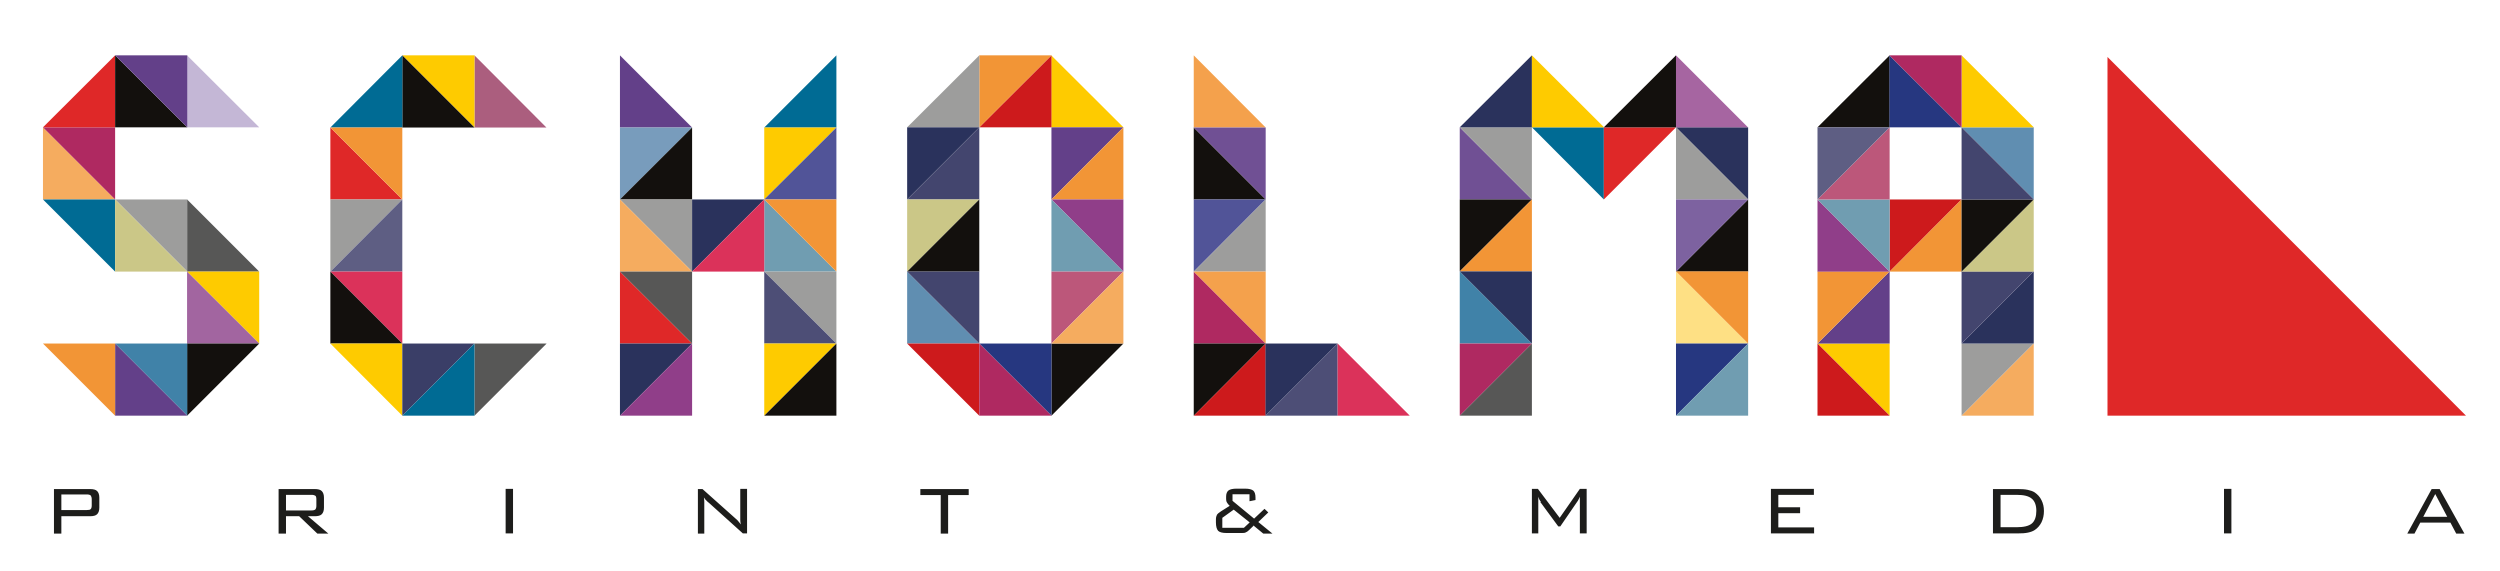 <?xml version="1.0" encoding="UTF-8"?>
<svg xmlns="http://www.w3.org/2000/svg" version="1.1" viewBox="0 0 1250.9 285.9">
  <defs>
    <style>
      .cls-1 {
        fill: #5e5e83;
      }

      .cls-2 {
        fill: #705094;
      }

      .cls-3 {
        fill: #f4a14c;
      }

      .cls-4 {
        fill: #789cbc;
      }

      .cls-5 {
        fill: #2a325c;
      }

      .cls-6 {
        fill: #608eb1;
      }

      .cls-7 {
        fill: #3a3e67;
      }

      .cls-8 {
        fill: #ab5e7e;
      }

      .cls-9 {
        fill: #515498;
      }

      .cls-10 {
        fill: #c4b7d6;
      }

      .cls-11 {
        fill: #df2828;
      }

      .cls-12 {
        fill: #634089;
      }

      .cls-13 {
        fill: #f5ac5f;
      }

      .cls-14 {
        fill: #1d1d1b;
      }

      .cls-15 {
        fill: #f29536;
      }

      .cls-16 {
        fill: #263780;
      }

      .cls-17 {
        fill: #cbc787;
      }

      .cls-18 {
        fill: #7d62a0;
      }

      .cls-19 {
        fill: #903e89;
      }

      .cls-20 {
        fill: #13100d;
      }

      .cls-21 {
        fill: #575756;
      }

      .cls-22 {
        fill: #fee084;
      }

      .cls-23 {
        opacity: .8;
      }

      .cls-24 {
        fill: #db325a;
      }

      .cls-25 {
        fill: #af2961;
      }

      .cls-26 {
        fill: #bc577a;
      }

      .cls-27 {
        fill: #43456e;
      }

      .cls-28 {
        fill: #4d4e76;
      }

      .cls-29 {
        fill: #9d9d9c;
      }

      .cls-30 {
        fill: #006b94;
      }

      .cls-31 {
        fill: #cd1a1c;
      }

      .cls-32 {
        fill: #fecb00;
      }

      .cls-33 {
        fill: #a265a0;
      }

      .cls-34 {
        fill: #709db1;
      }

      .cls-35 {
        fill: #4082a8;
      }
    </style>
  </defs>
  <!-- Generator: Adobe Illustrator 28.7.3, SVG Export Plug-In . SVG Version: 1.2.0 Build 164)  -->
  <g>
    <g id="Laag_1">
      <path class="cls-14" d="M1208.1,267l2.9-5.5h15.1l2.9,5.5h4.1l-12.4-22.3h-4l-12.2,22.3h3.7ZM1218.5,247.2l6,11.4h-12l6-11.4ZM1116.5,244.6h-3.7v22.3h3.7v-22.3ZM997.2,244.6v22.3h12.3c2.1,0,3.8-.1,5.2-.4,1.4-.3,2.5-.7,3.4-1.3,1.5-1,2.6-2.3,3.4-3.9.8-1.7,1.2-3.5,1.2-5.6s-.4-3.8-1.2-5.4c-.8-1.7-2-2.9-3.4-3.9-.9-.6-2.1-1-3.5-1.3-1.4-.3-3.1-.4-5.1-.4h-12.3ZM1016.6,249.5c1.5,1.2,2.3,3.3,2.3,6.1s-.7,5-2.2,6.3c-1.5,1.3-4.1,1.9-7.7,1.9h-8v-16.2h8c3.6,0,6.1.6,7.6,1.9M907.7,267v-3.1h-17.9v-7.1h10.9v-3h-10.9v-6.2h17.8v-3h-21.5v22.3h21.7ZM770.7,251.2c0,0,0,.1.1.1l8.9,12.1h1l8.5-12.4c.2-.2.4-.6.6-1,.2-.4.5-.9.7-1.5,0,.4,0,1,0,1.8,0,.8,0,1.3,0,1.5v15.1h3.4v-22.3h-3.4l-10.1,14.5-10.9-14.5h-3v22.3h3.2v-15.1c0-.8,0-1.4,0-1.9,0-.5,0-.9-.1-1.4.3.8.7,1.7,1.4,2.6M627.5,263.2l4.6,3.8h4.6l-7.1-5.8,5-4.8-1.9-1.8-5.2,4.9-10.8-8.9v-3.3h8.5v3.5l3-.6v-1.2c0-1.7-.4-2.9-1.1-3.5-.7-.6-2.1-1-4.1-1h-4.2c-1.9,0-3.3.3-4.1.9-.8.6-1.2,1.7-1.2,3.1v1.2c0,.6.1,1.2.4,1.7.3.5.7,1.1,1.4,1.7l-4.3,2.7c-1.1.7-1.8,1.3-2.1,1.8-.3.6-.5,1.3-.5,2.3v1.5c0,2,.4,3.4,1.1,4.2.7.7,2.1,1.1,4.2,1.1h7.3c1.1,0,1.8,0,2.3-.3.5-.2,1-.5,1.6-1.1l2.5-2.4ZM611.6,259.1l5.7-4.1,8,6.4-2.9,2.7h-10.8v-5ZM484.7,247.7v-3h-24.2v3h10.2v19.3h3.7v-19.3h10.3ZM352.4,267v-13.2c0-1,0-1.9,0-2.7,0-.8-.1-1.5-.2-2.2.4.7,1,1.4,1.9,2.2.2.2.3.3.4.3l17.2,15.5h2.1v-22.3h-3.4v12.3c0,1.4,0,2.5,0,3.2,0,.8.1,1.5.3,2.3-.5-.6-.9-1.1-1.3-1.6-.4-.5-.8-.9-1.2-1.2l-16.7-14.9h-2.3v22.3h3.4ZM256.7,244.6h-3.7v22.3h3.7v-22.3ZM143.1,267v-8.7h6.6l9.1,8.7h5.5l-10.2-8.7h3.3c1.7,0,2.9-.3,3.6-1,.7-.7,1.1-1.8,1.1-3.3v-5c0-1.5-.4-2.6-1.1-3.3-.7-.7-1.9-1-3.6-1h-18v22.3h3.7ZM157.8,248c.3.3.5.9.5,1.8v3.3c0,.8-.2,1.4-.5,1.8-.3.3-1,.5-1.9.5h-12.8v-7.8h12.8c.9,0,1.5.2,1.9.5M30.7,267v-8.7h14.3c1.7,0,2.9-.3,3.6-1,.7-.7,1.1-1.8,1.1-3.3v-5c0-1.5-.4-2.6-1.1-3.3-.7-.7-1.9-1-3.6-1h-18v22.3h3.7ZM45.4,248c.3.4.5,1,.5,1.8v3.1c0,.9-.2,1.5-.5,1.8-.3.4-1,.5-1.9.5h-12.8v-7.8h12.8c.9,0,1.5.2,1.9.5"/>
      <polygon class="cls-13" points="21.5 99.8 57.6 99.8 21.5 63.7 21.5 99.8"/>
      <polygon class="cls-25" points="21.5 63.7 57.6 99.8 57.6 63.7 21.5 63.7"/>
      <polygon class="cls-30" points="21.5 99.8 57.6 135.9 57.6 99.8 21.5 99.8"/>
      <polygon class="cls-21" points="93.6 99.8 93.6 135.9 129.7 135.9 93.6 99.8"/>
      <polygon class="cls-32" points="93.6 135.9 129.7 135.9 129.7 171.9 93.6 135.9"/>
      <polygon class="cls-33" points="129.7 171.9 93.6 171.9 93.6 135.9 129.7 171.9"/>
      <polygon class="cls-10" points="93.6 27.7 93.6 63.7 129.7 63.7 93.6 27.7"/>
      <polygon class="cls-11" points="57.6 27.7 21.5 63.7 57.6 63.7 57.6 27.7"/>
      <polygon class="cls-20" points="57.6 27.7 57.6 63.7 93.7 63.7 57.6 27.7"/>
      <polygon class="cls-12" points="57.6 27.7 93.7 63.7 93.7 27.7 57.6 27.7"/>
      <polygon class="cls-29" points="93.7 135.9 93.7 99.8 57.6 99.8 93.7 135.9"/>
      <polygon class="cls-17" points="57.6 99.8 57.6 135.9 93.7 135.9 57.6 99.8"/>
      <polygon class="cls-20" points="93.6 208 93.6 171.9 129.7 171.9 93.6 208"/>
      <polygon class="cls-35" points="93.7 208 93.7 171.9 57.6 171.9 93.7 208"/>
      <polygon class="cls-12" points="57.6 171.9 57.6 208 93.7 208 57.6 171.9"/>
      <polygon class="cls-15" points="21.5 171.9 57.6 208 57.6 171.9 21.5 171.9"/>
      <polygon class="cls-8" points="237.4 63.8 273.4 63.8 237.4 27.7 237.4 63.8"/>
      <polygon class="cls-32" points="201.3 27.7 237.4 63.8 237.4 27.7 201.3 27.7"/>
      <polygon class="cls-20" points="201.3 63.8 237.4 63.8 201.3 27.7 201.3 63.8"/>
      <polygon class="cls-30" points="165.3 63.8 201.3 63.8 201.3 27.7 165.3 63.8"/>
      <polygon class="cls-11" points="201.3 99.8 165.3 99.8 165.3 63.8 201.3 99.8"/>
      <polygon class="cls-15" points="165.3 63.8 201.3 63.8 201.3 99.8 165.3 63.8"/>
      <polygon class="cls-29" points="165.3 135.9 165.3 99.8 201.3 99.8 165.3 135.9"/>
      <polygon class="cls-1" points="201.3 99.8 201.3 135.9 165.3 135.9 201.3 99.8"/>
      <polygon class="cls-24" points="165.3 135.9 201.3 135.9 201.3 171.9 165.3 135.9"/>
      <polygon class="cls-20" points="201.3 171.9 165.3 171.9 165.3 135.9 201.3 171.9"/>
      <polygon class="cls-32" points="201.3 208 201.3 171.9 165.3 171.9 201.3 208"/>
      <polygon class="cls-21" points="237.4 208 237.4 171.9 273.5 171.9 237.4 208"/>
      <polygon class="cls-7" points="237.4 171.9 201.3 171.9 201.3 208 237.4 171.9"/>
      <polygon class="cls-30" points="201.3 208 237.4 208 237.4 171.9 201.3 208"/>
      <polygon class="cls-12" points="310.2 63.8 346.3 63.8 310.2 27.7 310.2 63.8"/>
      <polygon class="cls-4" points="310.2 99.8 310.2 63.8 346.3 63.8 310.2 99.8"/>
      <polygon class="cls-20" points="346.3 63.8 346.3 99.8 310.2 99.8 346.3 63.8"/>
      <polygon class="cls-29" points="310.2 99.8 346.3 99.8 346.3 135.9 310.2 99.8"/>
      <polygon class="cls-13" points="346.3 135.9 310.2 135.9 310.2 99.8 346.3 135.9"/>
      <polygon class="cls-11" points="346.3 171.9 310.2 171.9 310.2 135.9 346.3 171.9"/>
      <polygon class="cls-21" points="310.2 135.9 346.3 135.9 346.3 171.9 310.2 135.9"/>
      <polygon class="cls-5" points="310.2 208 310.2 171.9 346.3 171.9 310.2 208"/>
      <polygon class="cls-19" points="346.3 171.9 346.3 208 310.2 208 346.3 171.9"/>
      <polygon class="cls-30" points="382.4 63.8 418.5 63.8 418.5 27.7 382.4 63.8"/>
      <polygon class="cls-32" points="382.4 99.8 382.4 63.8 418.5 63.8 382.4 99.8"/>
      <polygon class="cls-9" points="418.5 63.8 418.5 99.8 382.4 99.8 418.5 63.8"/>
      <polygon class="cls-34" points="418.5 135.9 382.4 135.9 382.4 99.8 418.5 135.9"/>
      <polygon class="cls-15" points="382.4 99.8 418.5 99.8 418.5 135.9 382.4 99.8"/>
      <polygon class="cls-29" points="382.4 135.9 418.5 135.9 418.5 171.9 382.4 135.9"/>
      <polygon class="cls-28" points="418.5 171.9 382.4 171.9 382.4 135.9 418.5 171.9"/>
      <polygon class="cls-32" points="382.4 208 382.4 171.9 418.5 171.9 382.4 208"/>
      <polygon class="cls-20" points="418.5 171.9 418.5 208 382.4 208 418.5 171.9"/>
      <polygon class="cls-5" points="346.3 135.9 346.3 99.8 382.4 99.8 346.3 135.9"/>
      <polygon class="cls-24" points="382.4 99.8 382.4 135.9 346.3 135.9 382.4 99.8"/>
      <polygon class="cls-32" points="526 63.7 562.1 63.7 526 27.7 526 63.7"/>
      <polygon class="cls-31" points="490 63.7 526.1 63.7 526.1 27.7 490 63.7"/>
      <polygon class="cls-15" points="490 27.7 490 63.7 526.1 27.7 490 27.7"/>
      <polygon class="cls-29" points="453.9 63.7 490 63.7 490 27.7 453.9 63.7"/>
      <polygon class="cls-5" points="453.9 99.8 453.9 63.7 490 63.7 453.9 99.8"/>
      <polygon class="cls-27" points="490 63.7 490 99.8 453.9 99.8 490 63.7"/>
      <polygon class="cls-17" points="453.9 135.9 453.9 99.8 490 99.8 453.9 135.9"/>
      <polygon class="cls-20" points="490 99.8 490 135.9 453.9 135.9 490 99.8"/>
      <polygon class="cls-6" points="490 171.9 453.9 171.9 453.9 135.9 490 171.9"/>
      <polygon class="cls-27" points="453.9 135.9 490 135.9 490 171.9 453.9 135.9"/>
      <polygon class="cls-31" points="490 208 490 171.9 453.9 171.9 490 208"/>
      <polygon class="cls-20" points="526.1 208 526.1 171.9 562.1 171.9 526.1 208"/>
      <polygon class="cls-16" points="526.1 208 526.1 171.9 490 171.9 526.1 208"/>
      <polygon class="cls-25" points="490 171.9 490 208 526.1 208 490 171.9"/>
      <polygon class="cls-12" points="526.1 99.8 526.1 63.7 562.1 63.7 526.1 99.8"/>
      <polygon class="cls-15" points="562.1 63.7 562.1 99.8 526.1 99.8 562.1 63.7"/>
      <polygon class="cls-19" points="526.1 99.8 562.1 99.8 562.1 135.9 526.1 99.8"/>
      <polygon class="cls-34" points="562.1 135.9 526.1 135.9 526.1 99.8 562.1 135.9"/>
      <polygon class="cls-26" points="526.1 171.9 526.1 135.9 562.1 135.9 526.1 171.9"/>
      <polygon class="cls-13" points="562.1 135.9 562.1 171.9 526.1 171.9 562.1 135.9"/>
      <polygon class="cls-32" points="945.5 171.9 909.4 171.9 945.5 208 945.5 171.9"/>
      <polygon class="cls-31" points="981.5 99.8 945.5 99.8 945.5 135.9 981.5 99.8"/>
      <polygon class="cls-15" points="981.5 135.9 981.5 99.8 945.5 135.9 981.5 135.9"/>
      <polygon class="cls-29" points="1017.6 171.9 981.5 171.9 981.5 208 1017.6 171.9"/>
      <polygon class="cls-5" points="1017.6 135.8 1017.6 171.9 981.5 171.9 1017.6 135.8"/>
      <polygon class="cls-27" points="981.5 171.9 981.5 135.8 1017.6 135.8 981.5 171.9"/>
      <polygon class="cls-17" points="1017.6 99.8 1017.6 135.9 981.5 135.9 1017.6 99.8"/>
      <polygon class="cls-20" points="981.5 135.9 981.5 99.8 1017.6 99.8 981.5 135.9"/>
      <polygon class="cls-6" points="981.5 63.7 1017.6 63.7 1017.6 99.8 981.5 63.7"/>
      <polygon class="cls-27" points="1017.6 99.8 981.5 99.8 981.5 63.7 1017.6 99.8"/>
      <polygon class="cls-32" points="981.5 27.7 981.5 63.7 1017.6 63.7 981.5 27.7"/>
      <polygon class="cls-20" points="945.5 27.7 945.5 63.7 909.4 63.7 945.5 27.7"/>
      <polygon class="cls-16" points="945.4 27.7 945.4 63.7 981.5 63.7 945.4 27.7"/>
      <polygon class="cls-25" points="981.5 63.7 981.5 27.7 945.4 27.7 981.5 63.7"/>
      <polygon class="cls-12" points="945.5 135.8 945.5 171.9 909.4 171.9 945.5 135.8"/>
      <polygon class="cls-15" points="909.4 171.9 909.4 135.8 945.5 135.8 909.4 171.9"/>
      <polygon class="cls-19" points="945.5 135.9 909.4 135.9 909.4 99.8 945.5 135.9"/>
      <polygon class="cls-34" points="909.4 99.8 945.5 99.8 945.5 135.9 909.4 99.8"/>
      <polygon class="cls-26" points="945.5 63.7 945.5 99.8 909.4 99.8 945.5 63.7"/>
      <polygon class="cls-1" points="909.4 99.8 909.4 63.7 945.5 63.7 909.4 99.8"/>
      <polygon class="cls-31" points="909.4 171.9 909.4 208 945.5 208 909.4 171.9"/>
      <polygon class="cls-13" points="1017.6 171.9 1017.6 208 981.5 208 1017.6 171.9"/>
      <polygon class="cls-3" points="597.3 63.8 633.3 63.8 597.3 27.7 597.3 63.8"/>
      <polygon class="cls-20" points="633.3 99.8 597.3 99.8 597.3 63.8 633.3 99.8"/>
      <polygon class="cls-2" points="597.3 63.8 633.3 63.8 633.3 99.8 597.3 63.8"/>
      <polygon class="cls-9" points="597.3 135.9 597.3 99.8 633.3 99.8 597.3 135.9"/>
      <polygon class="cls-29" points="633.3 99.8 633.3 135.9 597.3 135.9 633.3 99.8"/>
      <polygon class="cls-25" points="633.3 171.9 597.3 171.9 597.3 135.9 633.3 171.9"/>
      <polygon class="cls-3" points="597.3 135.9 633.3 135.9 633.3 171.9 597.3 135.9"/>
      <polygon class="cls-20" points="597.3 208 597.3 171.9 633.3 171.9 597.3 208"/>
      <polygon class="cls-31" points="633.3 171.9 633.3 208 597.3 208 633.3 171.9"/>
      <polygon class="cls-5" points="669.3 171.9 633.2 171.9 633.2 208 669.3 171.9"/>
      <polygon class="cls-28" points="633.2 208 669.3 208 669.3 171.9 633.2 208"/>
      <polygon class="cls-24" points="669.3 171.9 669.3 208 705.4 208 669.3 171.9"/>
      <polygon class="cls-11" points="1054.5 208 1233.9 208 1054.5 28.5 1054.5 208"/>
      <polygon class="cls-2" points="766.5 99.8 730.4 99.8 730.4 63.7 766.5 99.8"/>
      <polygon class="cls-29" points="730.4 63.7 766.5 63.7 766.5 99.8 730.4 63.7"/>
      <polygon class="cls-20" points="730.4 135.8 730.4 99.8 766.5 99.8 730.4 135.8"/>
      <polygon class="cls-15" points="766.5 99.8 766.5 135.8 730.4 135.8 766.5 99.8"/>
      <polygon class="cls-35" points="766.5 171.9 730.4 171.9 730.4 135.8 766.5 171.9"/>
      <polygon class="cls-5" points="730.4 135.8 766.5 135.8 766.5 171.9 730.4 135.8"/>
      <polygon class="cls-25" points="730.4 208 730.4 171.9 766.5 171.9 730.4 208"/>
      <polygon class="cls-21" points="766.5 171.9 766.5 208 730.4 208 766.5 171.9"/>
      <polygon class="cls-30" points="802.5 99.8 802.5 63.7 766.5 63.7 802.5 99.8"/>
      <polygon class="cls-11" points="802.5 99.8 802.5 63.7 838.6 63.7 802.5 99.8"/>
      <polygon class="cls-5" points="730.4 63.7 766.5 63.7 766.5 27.7 730.4 63.7"/>
      <polygon class="cls-32" points="766.5 63.7 802.6 63.7 766.5 27.7 766.5 63.7"/>
      <polygon class="cls-5" points="838.6 63.7 874.7 63.7 874.7 99.8 838.6 63.7"/>
      <polygon class="cls-29" points="874.7 99.8 838.6 99.8 838.6 63.7 874.7 99.8"/>
      <polygon class="cls-20" points="874.7 99.8 874.7 135.9 838.6 135.9 874.7 99.8"/>
      <polygon class="cls-18" points="838.6 135.9 838.6 99.8 874.7 99.8 838.6 135.9"/>
      <polygon class="cls-22" points="874.7 171.9 838.6 171.9 838.6 135.8 874.7 171.9"/>
      <polygon class="cls-15" points="838.6 135.8 874.7 135.8 874.7 171.9 838.6 135.8"/>
      <polygon class="cls-16" points="838.6 208 838.6 171.9 874.7 171.9 838.6 208"/>
      <polygon class="cls-34" points="874.7 171.9 874.7 208 838.6 208 874.7 171.9"/>
      <polygon class="cls-20" points="802.5 63.7 838.6 63.7 838.6 27.7 802.5 63.7"/>
      <g class="cls-23">
        <polygon class="cls-19" points="838.6 27.7 838.6 63.7 874.6 63.7 838.6 27.7"/>
      </g>
    </g>
  </g>
</svg>